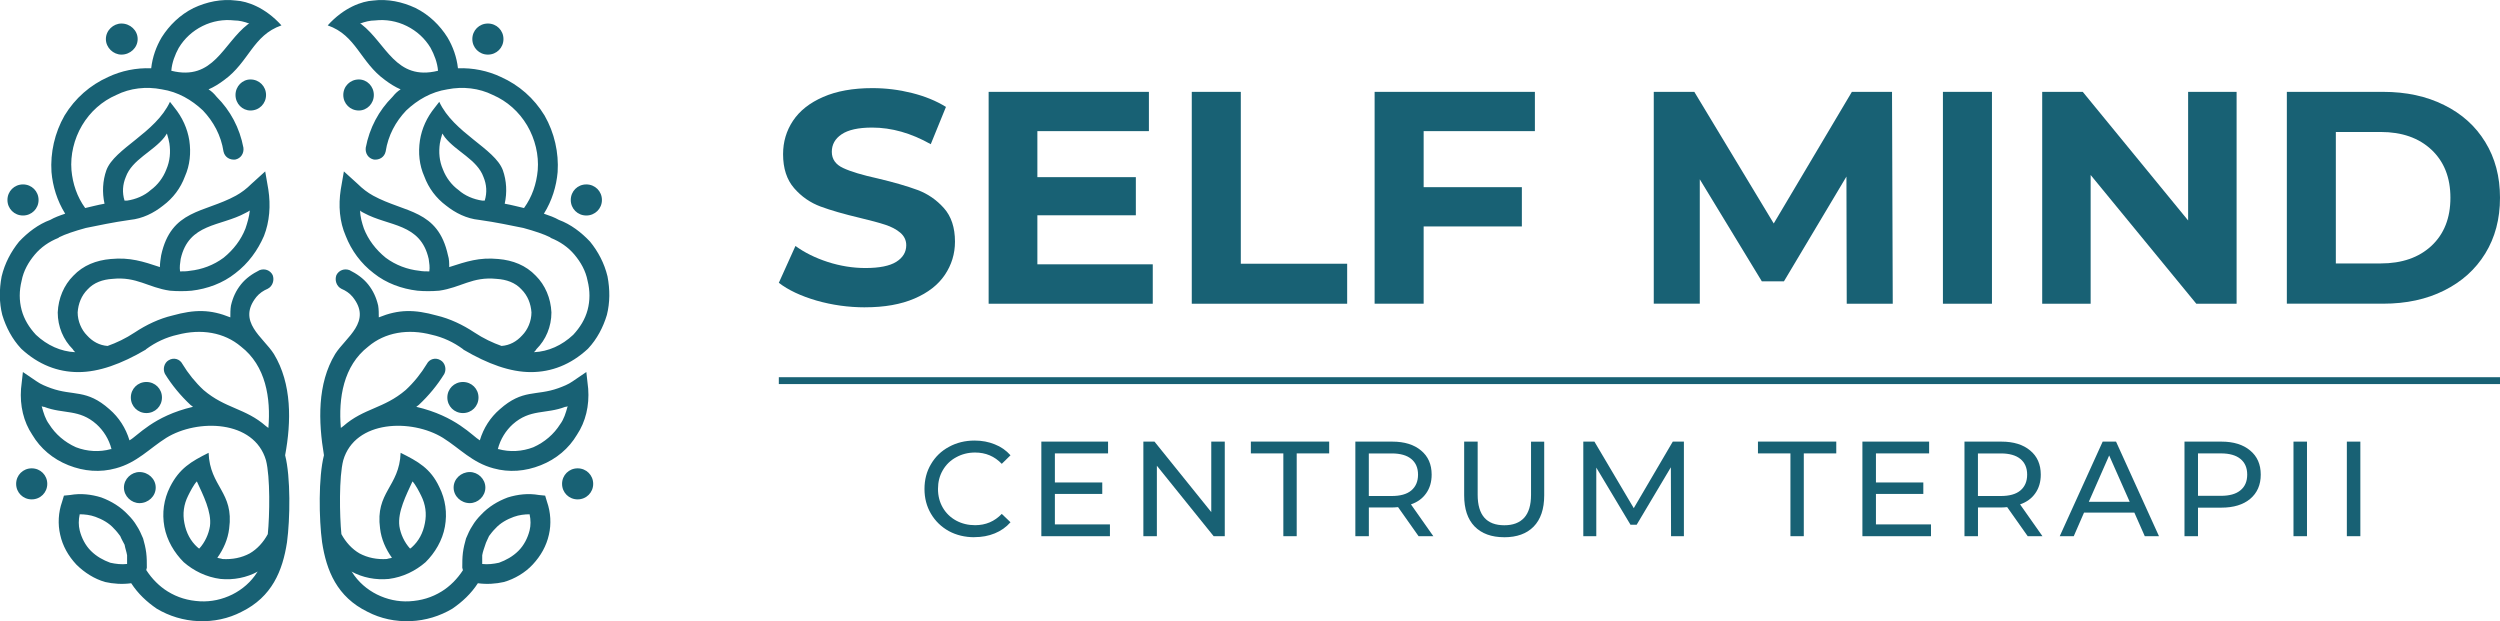 <?xml version="1.0" encoding="UTF-8"?> <svg xmlns="http://www.w3.org/2000/svg" id="a" viewBox="0 0 681.19 169.27"><defs><style>.g{fill:#186174;}</style></defs><path id="b" class="g" d="M25.96,140.81c-1.36-.5-2.89-.68-4.24-.68-.34,1.53-.34,3.05,0,4.4.51,2.03,1.53,4.07,3.06,5.58,1.53,1.53,3.39,2.54,5.26,3.22,1.53.34,3.06.51,4.59.34v-2.37c-.17-1.01-.51-1.86-.68-2.87-.34-.68-.85-1.53-1.19-2.37-.51-.68-1.02-1.36-1.7-2.03-1.35-1.53-3.22-2.54-5.09-3.22ZM33.94,54.66h.68c2.38-.34,4.76-1.35,6.45-2.88,1.87-1.35,3.4-3.38,4.24-5.58,1.02-2.37,1.19-4.74.85-7.11-.18-.85-.34-1.69-.68-2.71-.17.34-.51.69-.69,1.02-3.06,3.89-8.83,6.09-10.52,10.83-.85,2.03-1.02,4.23-.34,6.43ZM49.05,73.95c.85,0,1.87,0,2.72-.17,3.22-.34,6.45-1.53,9.17-3.56,2.71-2.2,4.75-4.9,5.94-7.95.51-1.52,1.02-3.21,1.19-4.91-.51.34-.85.51-1.19.67-6.79,3.72-15.45,2.71-17.65,12.53-.17,1.18-.34,2.2-.17,3.39ZM48.71,13.02c-1.02,1.86-1.87,4.06-2.03,6.26,11.54,2.88,14.09-7.45,20.89-12.69l.34-.17c-1.36-.51-2.71-.85-4.08-.85-2.88-.34-5.94.17-8.66,1.53-2.71,1.35-4.92,3.38-6.45,5.92ZM53.81,149.11c.17.17.34.34.51.34,1.53-1.69,2.54-3.9,2.89-6.09.51-3.9-1.87-8.46-3.57-12.19-.85.85-1.87,2.88-2.38,3.9-1.19,2.37-1.53,4.9-1.02,7.45.51,2.71,1.7,4.91,3.56,6.6ZM30.21,122.37h.17c-.68-2.71-2.21-5.08-4.08-6.77-4.75-4.23-9-2.71-14.26-4.74-.17,0-.34,0-.68-.17.51,1.86,1.02,3.55,2.03,4.9,1.7,2.71,4.25,4.91,7.3,6.27,3.06,1.19,6.46,1.36,9.51.51ZM140.06,140.81c1.36-.5,2.89-.68,4.24-.68.34,1.53.34,3.05,0,4.4-.51,2.03-1.53,4.07-3.06,5.58-1.53,1.53-3.4,2.54-5.27,3.22-1.53.34-3.06.51-4.58.34v-2.37c.17-1.01.51-1.86.84-2.87.17-.68.68-1.53,1.02-2.37.51-.68,1.02-1.36,1.7-2.03,1.36-1.53,3.22-2.54,5.09-3.22ZM132.08,54.66h-.68c-2.38-.34-4.76-1.35-6.46-2.88-1.87-1.35-3.4-3.38-4.24-5.58-1.02-2.37-1.18-4.74-.85-7.11.17-.85.34-1.69.68-2.71.17.34.51.69.68,1.02,3.06,3.89,8.83,6.09,10.53,10.83.85,2.03,1.02,4.23.34,6.43ZM116.97,73.95c-.85,0-1.87,0-2.71-.17-3.22-.34-6.46-1.53-9.17-3.56-2.71-2.2-4.75-4.9-5.94-7.95-.51-1.52-1.02-3.21-1.02-4.91.34.34.68.51,1.02.67,6.79,3.72,15.45,2.71,17.66,12.53.17,1.18.34,2.2.17,3.39ZM117.31,13.02c1.02,1.86,1.87,4.06,2.04,6.26-11.55,2.88-14.1-7.45-20.89-12.69l-.34-.17c1.36-.51,2.71-.85,4.07-.85,2.89-.34,5.94.17,8.66,1.53,2.72,1.35,4.93,3.38,6.46,5.92ZM112.22,149.11c-.18.17-.34.34-.51.34-1.53-1.69-2.55-3.9-2.89-6.09-.51-3.9,1.87-8.46,3.57-12.19.84.85,1.87,2.88,2.37,3.9,1.19,2.37,1.53,4.9,1.02,7.45-.5,2.71-1.69,4.91-3.56,6.6ZM135.82,122.37h-.17c.68-2.71,2.2-5.08,4.07-6.77,4.76-4.23,9-2.71,14.27-4.74.17,0,.34,0,.68-.17-.51,1.86-1.02,3.55-2.04,4.9-1.7,2.71-4.24,4.91-7.3,6.27-3.06,1.19-6.46,1.36-9.51.51ZM126.14,155.37c-1.53,2.37-3.56,4.4-5.77,5.76-2.72,1.69-5.6,2.53-8.83,2.71-3.06.17-6.11-.51-8.83-1.86-2.71-1.36-5.09-3.39-6.79-6.09l-.17-.17c3.06,1.68,6.62,2.37,10.19,2.03,3.91-.51,7.3-2.21,10.02-4.57,2.55-2.54,4.59-5.92,5.26-9.65.68-3.73.17-7.45-1.53-10.84-2.38-5.07-5.77-6.94-10.53-9.31-.34,9.31-6.96,10.66-5.6,20.65.34,2.88,1.53,5.58,3.23,7.95-.51.18-1.02.18-1.36.34-2.72.17-5.27-.34-7.48-1.53-2.04-1.18-3.74-3.05-4.93-5.25-.5-5.08-.68-15.57.51-20.14,3.22-11,18.68-11.34,27.17-6.09,4.59,2.88,7.99,6.77,13.76,8.3,4.24,1.18,8.66.84,12.9-.85,4.25-1.69,7.64-4.57,9.85-8.3,2.37-3.55,3.4-7.95,3.06-12.52l-.51-4.57-3.73,2.54c-1.19.84-2.55,1.36-3.9,1.86-6.11,2.2-9.68.17-15.96,5.76-2.55,2.2-4.42,5.08-5.43,8.46-2.03-1.18-6.46-6.6-17.32-9.14.17-.17.51-.34.68-.51,2.71-2.53,5.09-5.42,6.96-8.46.68-1.35.17-3.05-1.02-3.72-1.36-.85-3.06-.34-3.74,1.01-1.53,2.54-3.56,5.08-5.77,7.11-5.94,5.08-11.38,4.91-16.98,9.82-.17.17-.51.34-.68.5-.68-8.13.68-16.92,7.47-22.17,4.59-3.89,10.87-4.91,17.31-3.21,3.06.68,5.95,2.03,8.49,3.9l.17.17c6.62,3.89,12.73,6.1,18.34,6.1s10.86-2.04,15.45-6.27l.17-.17c2.38-2.54,4.08-5.76,5.09-9.14.85-3.38.85-6.94.17-10.49-.85-3.56-2.55-6.77-4.76-9.48-2.38-2.53-5.27-4.74-8.49-5.92-1.19-.68-2.55-1.18-4.08-1.69,2.21-3.55,3.4-7.45,3.74-11.35.34-5.24-.85-10.66-3.56-15.4-2.89-4.74-6.96-8.29-11.89-10.5-3.56-1.69-7.64-2.53-11.71-2.37-.34-3.05-1.36-5.93-2.89-8.47-2.03-3.21-4.92-6.09-8.66-7.95-3.57-1.69-7.64-2.54-11.54-2.04-3.06.18-7.98,1.87-12.4,6.77,7.81,2.71,8.83,9.99,15.63,14.9,1.36,1.02,2.71,1.87,4.24,2.54-.85.51-1.53,1.18-2.21,2.03-3.74,3.73-6.28,8.47-7.3,13.88-.17,1.52.68,2.88,2.21,3.21,1.53.17,2.88-.67,3.22-2.2.68-4.4,2.71-8.13,5.6-11.17,3.06-2.88,6.79-5.08,11.21-5.76,4.24-.84,8.66-.34,12.4,1.53,3.9,1.69,7.13,4.57,9.34,8.29,2.2,3.73,3.22,8.12,2.89,12.19-.34,3.73-1.53,7.28-3.74,10.33-1.53-.34-3.39-.85-5.26-1.18.68-3.05.51-6.27-.51-9.14-2.21-5.92-13.41-10.15-17.32-18.62l-1.19,1.53c-2.21,2.71-3.57,5.75-4.08,8.97-.51,3.39-.17,6.77,1.19,9.82,1.19,3.22,3.22,5.92,5.94,7.95,2.55,2.03,5.6,3.56,9,3.9,4.75.67,8.66,1.52,12.05,2.2,3.06.84,5.6,1.69,7.3,2.54l.17.17c2.55,1.02,4.76,2.54,6.46,4.57,1.7,2.03,3.06,4.4,3.57,7.11.68,2.71.68,5.42,0,7.96-.68,2.54-2.04,4.74-3.91,6.76-3.06,2.88-6.79,4.57-10.7,4.74.34-.34.51-.51.68-.84,2.55-2.54,4.08-6.1,4.08-9.99-.18-3.89-1.7-7.45-4.25-9.99-2.72-2.87-6.28-4.23-10.19-4.57-5.26-.51-8.66.68-13.41,2.2,0-1.02,0-2.2-.34-3.21-2.72-12.53-11.72-11.52-20.38-16.25-1.53-.85-2.88-1.87-4.24-3.22l-3.74-3.39-.85,4.91c-.68,4.39-.34,8.8,1.36,12.69,1.53,3.9,4.08,7.45,7.64,10.16,3.39,2.71,7.64,4.24,11.88,4.74,1.87.17,3.9.17,5.95,0,5.94-.85,9-3.89,15.62-3.22,2.72.17,5.1,1.02,6.79,2.87,1.7,1.69,2.55,3.9,2.72,6.27,0,2.37-1.02,4.74-2.54,6.27-1.53,1.69-3.4,2.7-5.61,2.87-2.37-.84-4.93-2.03-7.47-3.72-3.06-2.03-6.62-3.73-10.19-4.57-6.11-1.7-10.36-1.7-15.79.5,0-1.02,0-2.21-.17-3.21-.51-2.2-1.37-4.06-2.72-5.76-1.36-1.69-3.06-2.88-5.09-3.9-1.36-.51-2.89,0-3.57,1.36-.51,1.35,0,3.04,1.36,3.72,1.19.51,2.21,1.18,3.06,2.2,5.43,6.76-1.87,11-4.75,15.57-4.93,8.13-4.59,18.45-3.06,27.59-1.53,5.92-1.37,17.43-.51,23.7,1.19,7.78,4.07,14.89,12.39,18.96,3.57,1.86,7.64,2.71,11.72,2.54,4.08-.17,7.98-1.36,11.38-3.39,2.71-1.86,5.09-4.06,6.96-6.94,2.37.34,4.92.17,7.13-.34,2.88-.84,5.77-2.54,7.8-4.74,2.21-2.37,3.74-5.08,4.42-8.13.68-2.88.5-6.1-.51-8.97l-.51-1.69-1.7-.17c-2.89-.51-5.77-.18-8.49.67-2.71,1.01-5.26,2.54-7.3,4.74-.84.84-1.69,1.86-2.37,3.04-.69,1.02-1.19,2.2-1.7,3.39-.34,1.18-.68,2.54-.85,3.89-.17,1.35-.17,2.71-.17,4.07,0,.17.17.5.17.67ZM101.86,25.88c0-2.37-1.87-4.23-4.08-4.23-2.38,0-4.24,1.85-4.24,4.23s1.87,4.23,4.24,4.23c2.21,0,4.08-1.86,4.08-4.23ZM72.49,25.88c0-2.37-1.87-4.23-4.24-4.23-2.21,0-4.08,1.85-4.08,4.23s1.87,4.23,4.08,4.23c2.38,0,4.24-1.86,4.24-4.23ZM130.38,108.31c0-2.37-1.87-4.23-4.24-4.23s-4.25,1.86-4.25,4.23,1.87,4.24,4.25,4.24,4.24-1.86,4.24-4.24ZM44.13,108.31c0-2.37-1.87-4.23-4.24-4.23s-4.24,1.86-4.24,4.23,1.87,4.24,4.24,4.24,4.24-1.86,4.24-4.24ZM10.51,54.49c0-2.37-1.87-4.24-4.24-4.24s-4.24,1.86-4.24,4.24,1.87,4.23,4.24,4.23,4.24-1.87,4.24-4.23ZM164.01,54.49c0-2.37-1.87-4.24-4.25-4.24s-4.24,1.86-4.24,4.24,1.87,4.23,4.24,4.23,4.25-1.87,4.25-4.23ZM137.18,10.64c0-2.37-1.87-4.23-4.24-4.23s-4.24,1.87-4.24,4.23,1.87,4.24,4.24,4.24,4.24-1.86,4.24-4.24ZM37.51,10.64c0-2.37-2.04-4.23-4.42-4.23-2.21,0-4.24,1.87-4.24,4.23s2.04,4.24,4.24,4.24c2.38,0,4.42-1.86,4.42-4.24ZM42.43,132.85c0-2.37-2.04-4.23-4.42-4.23-2.2,0-4.24,1.86-4.24,4.23s2.04,4.24,4.24,4.24c2.38,0,4.42-1.86,4.42-4.24ZM132.25,132.85c0-2.37-2.03-4.23-4.24-4.23-2.38,0-4.41,1.86-4.41,4.23s2.03,4.24,4.41,4.24c2.21,0,4.24-1.86,4.24-4.24ZM161.63,131.84c0-2.37-1.87-4.23-4.24-4.23s-4.24,1.86-4.24,4.23,1.87,4.23,4.24,4.23,4.24-1.86,4.24-4.23ZM12.88,131.84c0-2.37-1.87-4.23-4.24-4.23s-4.24,1.86-4.24,4.23,1.87,4.23,4.24,4.23,4.24-1.86,4.24-4.23ZM39.88,155.37c1.53,2.37,3.57,4.4,5.77,5.76,2.71,1.69,5.6,2.53,8.83,2.71,3.06.17,6.11-.51,8.83-1.86,2.71-1.36,5.09-3.39,6.79-6.09l.17-.17c-3.06,1.68-6.62,2.37-10.19,2.03-3.9-.51-7.3-2.21-10.02-4.57-2.55-2.54-4.58-5.92-5.27-9.65-.68-3.73-.17-7.45,1.53-10.84,2.55-5.07,5.77-6.94,10.52-9.31.34,9.31,6.96,10.66,5.6,20.65-.34,2.88-1.53,5.58-3.22,7.95.51.18,1.02.18,1.36.34,2.72.17,5.27-.34,7.47-1.53,2.04-1.18,3.73-3.05,4.92-5.25.51-5.08.69-15.57-.5-20.14-3.23-11-18.68-11.34-27.17-6.09-4.58,2.88-7.98,6.77-13.75,8.3-4.24,1.18-8.66.84-12.91-.85-4.24-1.69-7.64-4.57-9.85-8.3-2.38-3.55-3.4-7.95-3.06-12.52l.51-4.57,3.74,2.54c1.19.84,2.55,1.36,3.9,1.86,6.11,2.2,9.68.17,15.96,5.76,2.55,2.2,4.42,5.08,5.44,8.46,2.21-1.18,6.45-6.6,17.31-9.14-.17-.17-.51-.34-.68-.51-2.71-2.53-5.09-5.42-6.96-8.46-.68-1.35-.18-3.05,1.01-3.72,1.37-.85,3.06-.34,3.74,1.01,1.53,2.54,3.57,5.08,5.77,7.11,5.95,5.08,11.38,4.91,16.98,9.82.17.17.5.34.68.5.68-8.13-.68-16.92-7.47-22.17-4.59-3.89-10.87-4.91-17.32-3.21-3.06.68-5.94,2.03-8.49,3.9l-.17.17c-6.62,3.89-12.74,6.1-18.34,6.1s-10.86-2.04-15.45-6.27l-.17-.17c-2.38-2.54-4.08-5.76-5.1-9.14-.85-3.38-.85-6.94-.17-10.49.85-3.56,2.55-6.77,4.75-9.48,2.38-2.53,5.27-4.74,8.49-5.92,1.19-.68,2.54-1.18,4.07-1.69-2.2-3.55-3.39-7.45-3.73-11.35-.34-5.24.85-10.66,3.56-15.4,2.89-4.74,6.97-8.29,11.89-10.5,3.56-1.69,7.64-2.53,11.72-2.37.34-3.05,1.36-5.93,2.88-8.47,2.04-3.21,4.93-6.09,8.66-7.95,3.57-1.69,7.64-2.54,11.55-2.04,3.06.18,7.98,1.87,12.4,6.77-7.81,2.71-8.83,9.99-15.62,14.9-1.36,1.02-2.71,1.87-4.25,2.54.85.51,1.53,1.18,2.21,2.03,3.74,3.73,6.28,8.47,7.3,13.88.17,1.52-.68,2.88-2.21,3.21-1.53.17-2.89-.67-3.22-2.2-.68-4.4-2.72-8.13-5.6-11.17-3.06-2.88-6.79-5.08-11.21-5.76-4.24-.84-8.66-.34-12.39,1.53-3.9,1.69-7.13,4.57-9.34,8.29-2.21,3.73-3.22,8.12-2.89,12.19.34,3.73,1.53,7.28,3.74,10.33,1.53-.34,3.4-.85,5.27-1.18-.68-3.05-.51-6.27.51-9.14,2.21-5.92,13.41-10.15,17.32-18.62l1.19,1.53c2.2,2.71,3.56,5.75,4.08,8.97.5,3.39.17,6.77-1.19,9.82-1.19,3.22-3.23,5.92-5.95,7.95-2.54,2.03-5.6,3.56-9,3.9-4.76.67-8.66,1.52-12.05,2.2-3.06.84-5.61,1.69-7.3,2.54l-.18.17c-2.55,1.02-4.75,2.54-6.45,4.57-1.7,2.03-3.06,4.4-3.57,7.11-.68,2.71-.68,5.42,0,7.96.68,2.54,2.03,4.74,3.9,6.76,3.06,2.88,6.8,4.57,10.7,4.74-.34-.34-.51-.51-.68-.84-2.54-2.54-4.08-6.1-4.08-9.99.17-3.89,1.7-7.45,4.24-9.99,2.71-2.87,6.28-4.23,10.19-4.57,5.26-.51,8.83.68,13.41,2.2,0-1.02.17-2.2.34-3.21,2.72-12.53,11.72-11.52,20.37-16.25,1.53-.85,2.89-1.87,4.24-3.22l3.74-3.39.85,4.91c.68,4.39.34,8.8-1.19,12.69-1.7,3.9-4.24,7.45-7.81,10.16-3.4,2.71-7.64,4.24-11.88,4.74-1.87.17-3.91.17-5.94,0-5.95-.85-9-3.89-15.63-3.22-2.71.17-5.09,1.02-6.79,2.87-1.69,1.69-2.55,3.9-2.71,6.27,0,2.37,1.02,4.74,2.55,6.27,1.53,1.69,3.4,2.7,5.6,2.87,2.38-.84,4.93-2.03,7.47-3.72,3.06-2.03,6.62-3.73,10.19-4.57,6.11-1.7,10.36-1.7,15.79.5,0-1.02,0-2.21.17-3.21.51-2.2,1.36-4.06,2.72-5.76,1.36-1.69,3.06-2.88,5.09-3.9,1.36-.51,2.89,0,3.56,1.36.51,1.35,0,3.04-1.36,3.72-1.19.51-2.2,1.18-3.06,2.2-5.43,6.76,1.87,11,4.75,15.57,4.93,8.13,4.76,18.45,3.06,27.59,1.53,5.92,1.36,17.43.51,23.7-1.19,7.78-4.08,14.89-12.39,18.96-3.57,1.86-7.64,2.71-11.72,2.54-4.08-.17-7.98-1.36-11.38-3.39-2.71-1.86-5.09-4.06-6.96-6.94-2.38.34-4.93.17-7.13-.34-2.89-.84-5.6-2.54-7.81-4.74-2.21-2.37-3.74-5.08-4.41-8.13-.68-2.88-.51-6.1.51-8.97l.51-1.69,1.7-.17c2.88-.51,5.77-.18,8.49.67,2.71,1.01,5.26,2.54,7.3,4.74.85.84,1.7,1.86,2.38,3.04.68,1.02,1.19,2.2,1.7,3.39.34,1.18.68,2.54.85,3.89.17,1.35.17,2.71.17,4.07,0,.17-.17.5-.17.67Z"></path><g id="c"><g id="d"><path class="g" d="M265.51,146.38c-2.59,0-4.92-.56-6.99-1.68-2.05-1.14-3.67-2.71-4.85-4.71-1.19-2.02-1.77-4.26-1.77-6.76s.58-4.77,1.77-6.76c1.18-2.02,2.81-3.59,4.89-4.71,2.07-1.14,4.4-1.72,6.99-1.72,2.02,0,3.84.35,5.5,1.03,1.68.65,3.1,1.65,4.29,2.98l-2.38,2.33c-1.96-2.05-4.38-3.08-7.27-3.08-1.9,0-3.62.44-5.17,1.3-1.56.84-2.77,2.03-3.64,3.54-.87,1.49-1.3,3.19-1.3,5.08s.43,3.57,1.3,5.08c.86,1.49,2.07,2.68,3.64,3.54,1.55.84,3.27,1.26,5.17,1.26,2.89,0,5.31-1.03,7.27-3.08l2.38,2.28c-1.19,1.34-2.61,2.35-4.29,3.03-1.68.69-3.53,1.03-5.55,1.03Z"></path><path class="g" d="M302.43,142.88v3.22h-18.69v-25.77h18.18v3.22h-14.49v7.92h12.91v3.12h-12.91v8.3h15.01Z"></path><path class="g" d="M333.72,120.33v25.77h-3.03l-15.47-19.2v19.2h-3.68v-25.77h3.03l15.47,19.2v-19.2h3.68Z"></path><path class="g" d="M349.68,123.54h-8.85v-3.22h21.34v3.22h-8.85v22.56h-3.64v-22.56Z"></path><path class="g" d="M386.53,146.1l-5.59-7.92c-.69.07-1.21.09-1.58.09h-6.38v7.83h-3.68v-25.77h10.07c3.32,0,5.93.82,7.83,2.42,1.92,1.58,2.89,3.77,2.89,6.57,0,1.99-.5,3.68-1.49,5.08-.97,1.4-2.35,2.41-4.15,3.03l6.1,8.67h-4.01ZM379.21,135.15c2.33,0,4.1-.49,5.31-1.49,1.23-1.03,1.86-2.47,1.86-4.33s-.63-3.29-1.86-4.29c-1.21-.99-2.98-1.49-5.31-1.49h-6.24v11.6h6.24Z"></path><path class="g" d="M409.85,146.38c-3.45,0-6.14-.98-8.06-2.94-1.9-1.96-2.84-4.78-2.84-8.48v-14.63h3.68v14.49c0,5.53,2.42,8.3,7.27,8.3,2.35,0,4.16-.68,5.41-2.05,1.23-1.36,1.86-3.45,1.86-6.24v-14.49h3.59v14.63c0,3.73-.97,6.57-2.89,8.53-1.9,1.93-4.57,2.89-8.02,2.89Z"></path><path class="g" d="M455.32,146.1l-.05-18.78-9.32,15.66h-1.68l-9.32-15.57v18.69h-3.54v-25.77h3.03l10.72,18.13,10.63-18.13h3.03v25.77h-3.5Z"></path><path class="g" d="M487.85,123.54h-8.85v-3.22h21.34v3.22h-8.85v22.56h-3.64v-22.56Z"></path><path class="g" d="M526.15,142.88v3.22h-18.69v-25.77h18.18v3.22h-14.49v7.92h12.91v3.12h-12.91v8.3h15.01Z"></path><path class="g" d="M552.5,146.1l-5.59-7.92c-.69.07-1.21.09-1.58.09h-6.38v7.83h-3.68v-25.77h10.07c3.32,0,5.93.82,7.83,2.42,1.92,1.58,2.89,3.77,2.89,6.57,0,1.99-.5,3.68-1.49,5.08-.97,1.4-2.35,2.41-4.15,3.03l6.1,8.67h-4.01ZM545.18,135.15c2.33,0,4.1-.49,5.31-1.49,1.23-1.03,1.86-2.47,1.86-4.33s-.63-3.29-1.86-4.29c-1.21-.99-2.98-1.49-5.31-1.49h-6.24v11.6h6.24Z"></path><path class="g" d="M581.55,139.67h-13.7l-2.8,6.43h-3.82l11.7-25.77h3.64l11.7,25.77h-3.87l-2.84-6.43ZM580.29,136.73l-5.59-12.63-5.55,12.63h11.14Z"></path><path class="g" d="M605.28,120.33c3.32,0,5.93.82,7.83,2.42,1.92,1.58,2.89,3.77,2.89,6.57s-.97,5.01-2.89,6.62c-1.9,1.58-4.51,2.38-7.83,2.38h-6.38v7.78h-3.68v-25.77h10.07ZM605.14,135.1c2.33,0,4.1-.49,5.31-1.49,1.23-.99,1.86-2.42,1.86-4.29s-.63-3.29-1.86-4.29c-1.21-.99-2.98-1.49-5.31-1.49h-6.24v11.56h6.24Z"></path><path class="g" d="M624.92,120.33h3.68v25.77h-3.68v-25.77Z"></path><path class="g" d="M639.46,120.33h3.68v25.77h-3.68v-25.77Z"></path></g><rect id="e" class="g" x="212.21" y="102.78" width="468.98" height="1.87"></rect><g id="f"><path class="g" d="M235.72,83.74c-4.56,0-8.97-.62-13.24-1.84-4.28-1.25-7.69-2.86-10.27-4.84l4.53-10.04c2.47,1.8,5.41,3.26,8.83,4.37,3.41,1.09,6.82,1.64,10.23,1.64,3.8,0,6.6-.56,8.4-1.68,1.82-1.14,2.73-2.66,2.73-4.53,0-1.35-.54-2.48-1.6-3.4-1.07-.91-2.45-1.64-4.14-2.19-1.67-.55-3.94-1.15-6.8-1.84-4.4-1.04-8.01-2.08-10.82-3.12-2.79-1.04-5.19-2.7-7.19-5-2.01-2.31-3.01-5.4-3.01-9.26,0-3.36.9-6.39,2.7-9.1,1.82-2.73,4.55-4.89,8.2-6.48,3.67-1.61,8.14-2.42,13.44-2.42,3.67,0,7.27.45,10.78,1.33,3.53.89,6.62,2.15,9.26,3.79l-4.14,10.16c-5.34-3.02-10.66-4.53-15.98-4.53-3.75,0-6.52.62-8.32,1.84-1.78,1.2-2.66,2.79-2.66,4.77s1.03,3.46,3.09,4.41c2.05.97,5.2,1.91,9.45,2.85,4.39,1.04,7.99,2.09,10.78,3.12,2.81,1.04,5.21,2.7,7.23,4.96,2,2.25,3.01,5.29,3.01,9.14,0,3.31-.93,6.33-2.77,9.06-1.83,2.71-4.59,4.86-8.28,6.44-3.67,1.58-8.15,2.38-13.44,2.38Z"></path><path class="g" d="M314.1,72.02v10.74h-44.72V25.03h43.67v10.7h-30.39v12.54h26.83v10.39h-26.83v13.36h31.44Z"></path><path class="g" d="M324.73,25.03h13.36v46.83h28.98v10.9h-42.34V25.03Z"></path><path class="g" d="M387.91,35.73v15.27h26.76v10.7h-26.76v21.05h-13.36V25.03h43.67v10.7h-30.31Z"></path><path class="g" d="M503.19,82.76l-.08-34.65-17.03,28.55h-6.02l-16.91-27.81v33.9h-12.54V25.03h11.05l21.64,35.86,21.29-35.86h10.94l.2,57.73h-12.54Z"></path><path class="g" d="M529.4,25.03h13.36v57.73h-13.36V25.03Z"></path><path class="g" d="M609.42,25.03v57.73h-10.98l-28.79-35.08v35.08h-13.2V25.03h11.05l28.71,35.04V25.03h13.2Z"></path><path class="g" d="M623.11,25.03h26.25c6.27,0,11.81,1.2,16.6,3.59,4.81,2.37,8.55,5.73,11.21,10.08,2.68,4.36,4.02,9.41,4.02,15.19s-1.35,10.85-4.02,15.19c-2.66,4.33-6.4,7.69-11.21,10.08-4.79,2.4-10.33,3.59-16.6,3.59h-26.25V25.03ZM648.69,71.78c5.78,0,10.39-1.6,13.83-4.8,3.44-3.22,5.16-7.59,5.16-13.09s-1.72-9.85-5.16-13.09c-3.44-3.22-8.05-4.84-13.83-4.84h-12.23v35.82h12.23Z"></path></g></g></svg> 